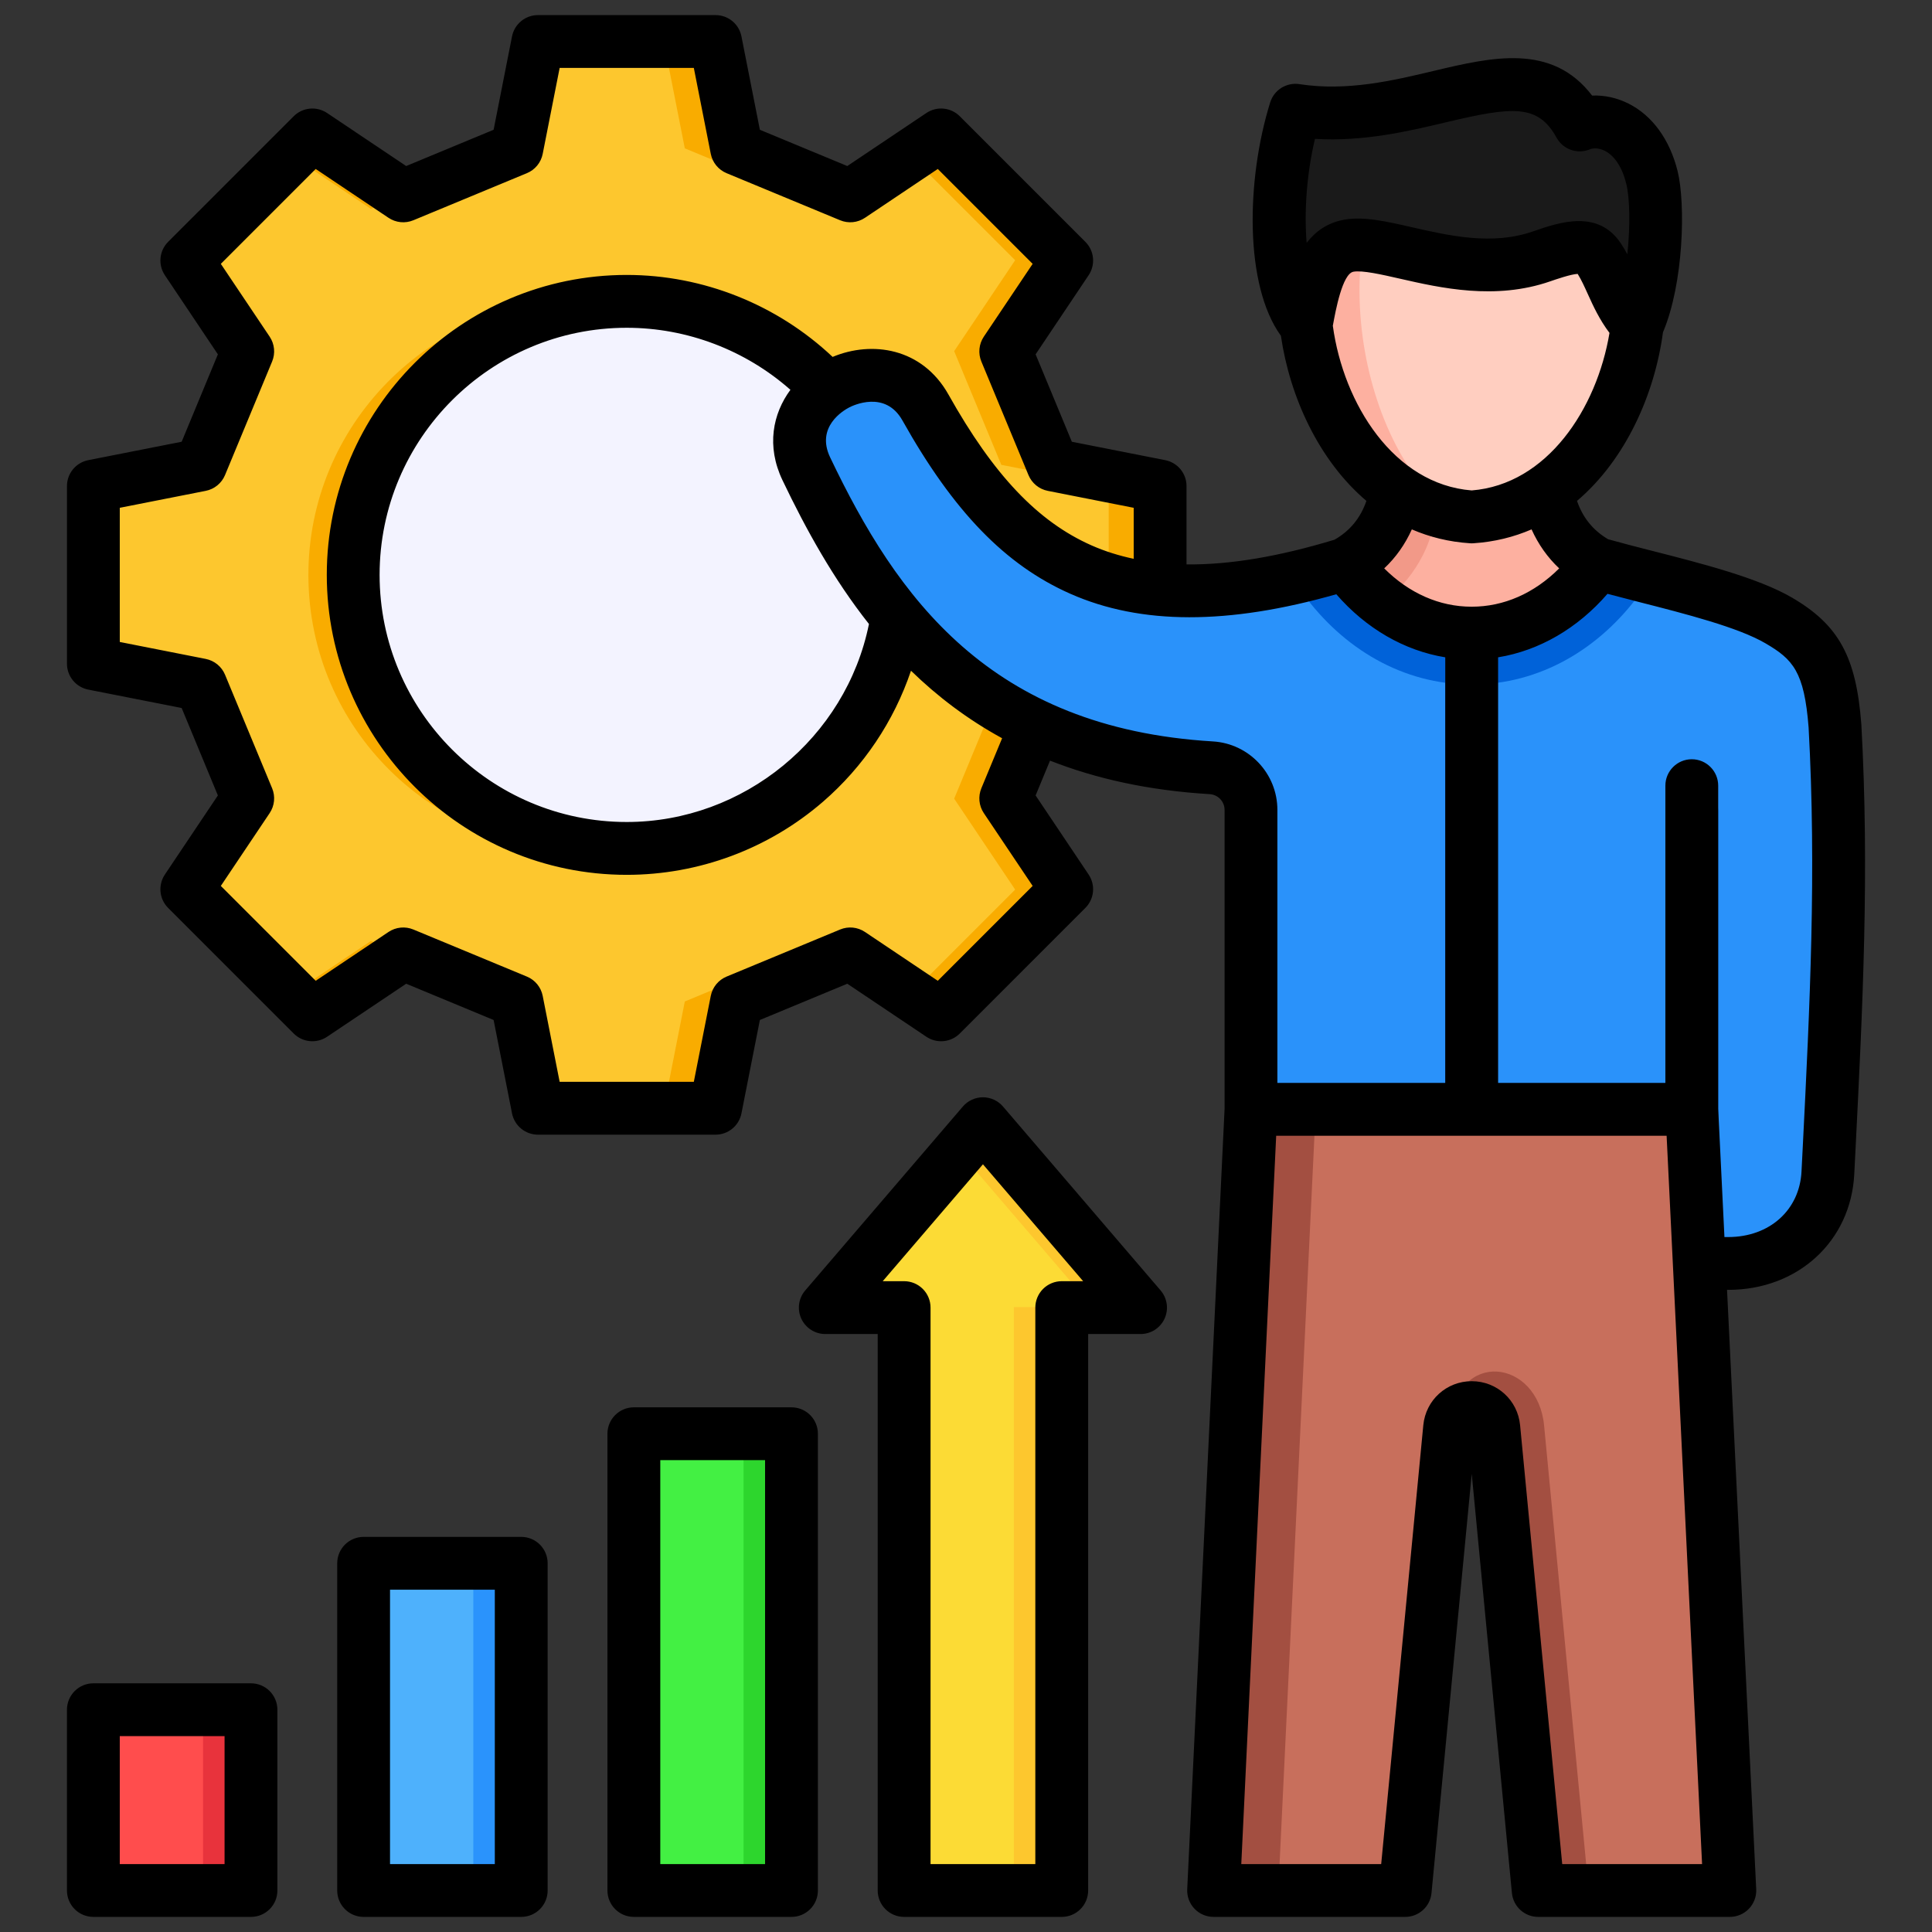 <svg xmlns="http://www.w3.org/2000/svg" width="512" height="512" viewBox="0 0 512 512" fill="none"><rect x="0" y="0" width="512" height="512" fill="#333333" stroke="none"/><path fill-rule="evenodd" clip-rule="evenodd" d="M307.566 128.797L279.113 123.186L266.617 93.063L282.781 68.96L249.463 35.642L225.36 51.806L195.237 39.31L189.626 10.857H142.508L136.897 39.31L106.773 51.806L82.67 35.642L49.352 68.96L65.516 93.063L53.021 123.186L24.566 128.797V175.915L53.021 181.526L65.516 211.65L49.352 235.753L82.67 269.071L106.773 252.907L136.897 265.402L142.508 293.856H189.626L195.237 265.402L225.36 252.907L249.463 269.071L282.781 235.753L266.617 211.65L279.113 181.526L307.566 175.915V128.797Z" fill="#F9AC00"></path><path fill-rule="evenodd" clip-rule="evenodd" d="M293.812 175.915L265.358 181.526L252.863 211.65L269.027 235.753L241.23 263.549L220.103 249.382L181.482 265.402L175.872 293.856H142.508L136.897 265.402L98.275 249.382L77.149 263.549L49.352 235.753L65.516 211.65L53.021 181.526L24.566 175.915V128.797L53.021 123.186L65.516 93.063L49.352 68.96L77.149 41.163L98.275 55.33L136.897 39.31L142.508 10.857H175.872L181.482 39.31L220.103 55.331L241.23 41.163L269.027 68.96L252.863 93.063L265.358 123.186L293.812 128.797V175.915Z" fill="#FDC72E"></path><path d="M158.52 225.086C198.661 222.877 229.411 188.546 227.202 148.405C224.992 108.265 190.661 77.515 150.521 79.724C110.38 81.933 79.63 116.265 81.84 156.405C84.049 196.546 118.38 227.295 158.52 225.086Z" fill="#F9AC00"></path><path d="M170.612 224.724C210.573 222.196 240.918 187.752 238.39 147.791C235.861 107.83 201.417 77.485 161.457 80.013C121.496 82.541 91.151 116.985 93.679 156.946C96.207 196.907 130.651 227.252 170.612 224.724Z" fill="#F3F3FF"></path><path fill-rule="evenodd" clip-rule="evenodd" d="M389.953 147.82H419.132C432.707 152.282 459.148 157.032 471.273 164.141C481.296 170.018 484.869 176.018 486.096 191.985C488.345 232.837 486.257 269.515 484.223 310.271C483.499 324.765 471.847 334.281 457.86 334.281H331.539V214.24C331.539 208.325 326.946 203.45 321.041 203.097C259.837 199.429 232.943 163.954 213.849 123.968C204.445 104.274 234.854 88.98 245.385 107.749C268.528 149 296.68 168.886 360.775 147.82H389.953Z" fill="#2A92FA"></path><path fill-rule="evenodd" clip-rule="evenodd" d="M342.111 152.917C349.164 151.113 355.825 149.448 360.775 147.821H419.132C424.082 149.448 430.743 151.114 437.796 152.917L434.574 157.335C423.997 171.84 408.203 181.409 389.953 181.409C371.703 181.409 355.91 171.84 345.332 157.335L342.11 152.917H342.111Z" fill="#0062D9"></path><path fill-rule="evenodd" clip-rule="evenodd" d="M356.604 149.115C363.907 145.123 370.605 137.333 370.605 122.426V119.47H409.301V122.426C409.301 137.332 415.999 145.123 423.302 149.115C415.267 160.133 403.561 167.458 389.953 167.458C376.345 167.458 364.639 160.133 356.604 149.115Z" fill="#F29988"></path><path fill-rule="evenodd" clip-rule="evenodd" d="M409.302 119.47V122.426C409.302 137.332 416 145.123 423.303 149.115C415.268 160.133 403.562 167.458 389.954 167.458C381.304 167.458 373.424 164.498 366.766 159.512C373.419 154.468 380.651 144.91 380.651 132.262V119.47H409.302Z" fill="#FDB0A0"></path><path fill-rule="evenodd" clip-rule="evenodd" d="M389.953 136.702C337.917 133.327 324.176 30.097 389.953 30.097C455.73 30.097 441.989 133.327 389.953 136.702Z" fill="#FDB0A0"></path><path fill-rule="evenodd" clip-rule="evenodd" d="M389.953 136.701C387.839 136.56 385.74 136.246 383.677 135.763C356.841 113.12 350.642 53.901 378.053 31.377C381.69 30.549 385.647 30.096 389.954 30.096C455.731 30.096 441.99 133.327 389.954 136.701H389.953Z" fill="#FFCEC0"></path><path fill-rule="evenodd" clip-rule="evenodd" d="M418.539 32.962C424.478 30.494 434.354 33.505 437.656 46.859C439.657 54.953 438.784 75.072 433.782 85.937C428.357 80.109 427.204 73.627 423.615 68.188C420.812 63.94 415.864 65.175 408.442 67.751C388.261 74.755 367.501 63.115 357.416 64.928C349.23 66.399 347.462 78.759 346.126 85.938C337.635 76.468 336.763 50.07 343.298 29.071C377.34 34.324 405.053 8.544 418.539 32.962Z" fill="#1A1A1A"></path><path d="M382.978 167.458H396.929V298.283H382.978V167.458Z" fill="#0062D9"></path><path fill-rule="evenodd" clip-rule="evenodd" d="M441.392 334.281V214.949C441.414 213.114 442.158 211.361 443.464 210.07C444.77 208.78 446.532 208.057 448.367 208.057C450.203 208.057 451.965 208.78 453.271 210.07C454.576 211.361 455.321 213.114 455.343 214.949V334.281H441.392Z" fill="#0062D9"></path><path fill-rule="evenodd" clip-rule="evenodd" d="M448.2 293.491L458.269 500.235H407.555L395.804 377.747C395.514 374.721 392.994 372.431 389.955 372.431C386.916 372.431 384.395 374.721 384.105 377.747L372.354 500.235H321.64L331.541 293.491H448.2Z" fill="#A34F41"></path><path fill-rule="evenodd" clip-rule="evenodd" d="M448.2 293.491L458.269 500.234H420.948L409.197 377.746C407.515 360.211 386.069 357.257 384.104 377.746L372.353 500.234H338.799L348.7 293.491H448.2Z" fill="#C86F5C"></path><path d="M24.742 452.952H66.509V500.857H24.742V452.952Z" fill="#FF4D4D"></path><path d="M96.363 414.143H138.13V500.856H96.363V414.143Z" fill="#4EB1FC"></path><path d="M167.983 379.812H209.75V500.857H167.983V379.812Z" fill="#43F043"></path><path fill-rule="evenodd" clip-rule="evenodd" d="M281.371 346.386V500.857H239.604V346.386H218.714L260.487 297.65L302.261 346.386H281.371Z" fill="#FDC72E"></path><path fill-rule="evenodd" clip-rule="evenodd" d="M268.671 500.857H239.604V346.386H218.714L254.137 305.059L289.561 346.386H268.671V500.857Z" fill="#FCDB35"></path><path d="M53.809 452.952H66.509V500.857H53.809V452.952Z" fill="#E8333C"></path><path d="M125.43 414.144H138.13V500.857H125.43V414.144Z" fill="#2A93FC"></path><path d="M197.05 379.812H209.75V500.856H197.05V379.812Z" fill="#2DD62D"></path><path fill-rule="evenodd" clip-rule="evenodd" d="M281.37 339.529C280.45 339.529 279.54 339.71 278.69 340.062C277.841 340.414 277.069 340.93 276.419 341.58C275.769 342.231 275.254 343.003 274.902 343.853C274.551 344.703 274.371 345.613 274.372 346.533V494.002H246.603V346.533C246.603 345.613 246.423 344.702 246.071 343.852C245.719 343.002 245.203 342.23 244.553 341.58C243.903 340.929 243.13 340.413 242.281 340.061C241.431 339.71 240.52 339.529 239.6 339.529H233.932L260.49 308.551L287.044 339.529H281.371H281.37ZM265.801 293.237C264.471 291.69 262.533 290.793 260.489 290.793C258.445 290.793 256.498 291.69 255.173 293.237L213.402 341.973C212.529 342.988 211.966 344.233 211.779 345.559C211.593 346.886 211.792 348.237 212.351 349.454C212.91 350.67 213.806 351.701 214.933 352.423C216.06 353.146 217.37 353.531 218.709 353.532H232.6V501.001C232.6 502.857 233.338 504.637 234.65 505.949C235.963 507.262 237.743 507.999 239.599 508H281.369C282.288 508.001 283.199 507.82 284.049 507.468C284.898 507.117 285.67 506.601 286.321 505.952C286.971 505.302 287.487 504.53 287.839 503.68C288.191 502.831 288.373 501.921 288.373 501.001V353.532H302.26C303.599 353.532 304.911 353.148 306.038 352.425C307.166 351.702 308.063 350.671 308.622 349.454C309.179 348.237 309.376 346.886 309.19 345.56C309.003 344.234 308.442 342.99 307.571 341.973L265.801 293.237ZM202.75 494.001H174.982V386.953H202.75V494.001ZM209.754 372.955C210.673 372.955 211.583 373.136 212.432 373.488C213.281 373.839 214.053 374.355 214.703 375.005C215.353 375.655 215.868 376.426 216.22 377.276C216.571 378.125 216.752 379.035 216.752 379.954V501C216.752 501.919 216.571 502.829 216.22 503.678C215.868 504.527 215.352 505.299 214.703 505.949C214.053 506.599 213.281 507.114 212.432 507.466C211.583 507.818 210.673 507.999 209.754 507.999H167.983C164.122 507.999 160.979 504.866 160.979 501V379.954C160.979 376.088 164.121 372.955 167.983 372.955H209.754ZM131.129 494.001H103.361V421.286H131.129V494.001ZM138.133 407.289H96.363C94.507 407.29 92.727 408.027 91.415 409.339C90.102 410.651 89.365 412.431 89.364 414.287V501C89.365 502.856 90.102 504.636 91.415 505.948C92.727 507.261 94.507 507.998 96.363 507.999H138.133C139.052 507.999 139.962 507.818 140.811 507.466C141.661 507.115 142.432 506.599 143.082 505.949C143.732 505.299 144.248 504.528 144.599 503.679C144.951 502.829 145.132 501.919 145.132 501V414.287C145.132 413.368 144.951 412.458 144.599 411.609C144.248 410.759 143.732 409.988 143.082 409.338C142.432 408.688 141.661 408.173 140.811 407.821C139.962 407.47 139.052 407.289 138.133 407.289ZM59.513 494.001H31.741V460.097H59.514L59.513 494.001ZM66.512 446.095H24.742C22.886 446.096 21.106 446.833 19.794 448.146C18.481 449.458 17.744 451.238 17.743 453.094V501C17.744 502.856 18.481 504.636 19.794 505.948C21.106 507.261 22.886 507.998 24.742 507.999H66.512C67.431 507.999 68.341 507.819 69.191 507.467C70.04 507.115 70.812 506.6 71.462 505.95C72.112 505.3 72.627 504.528 72.979 503.679C73.331 502.83 73.511 501.919 73.511 501V453.094C73.511 452.175 73.331 451.264 72.979 450.415C72.628 449.566 72.112 448.794 71.462 448.144C70.812 447.494 70.04 446.978 69.191 446.627C68.341 446.275 67.431 446.094 66.512 446.095ZM477.753 303.904L477.42 310.435C476.914 320.678 468.932 327.83 458.01 327.83H456.993L455.34 293.825V208.207C455.34 204.341 452.202 201.208 448.341 201.208C444.48 201.208 441.342 204.341 441.342 208.207V286.986H397.012V174.197C407.9 172.418 418.061 166.543 426 157.37C428.642 158.074 431.432 158.792 434.334 159.534C446.673 162.682 460.651 166.248 467.901 170.505C475.102 174.722 478.153 177.923 479.3 192.807C481.402 231.122 479.632 266.477 477.753 303.904ZM414.003 494.002H451.069L441.67 300.984H338.203L328.953 494.002H366.029L377.192 377.685C377.833 371.038 383.342 366.03 390.023 366.03C396.704 366.03 402.203 371.038 402.84 377.685L414.003 494.002ZM321.434 196.485C262.172 192.933 237.662 158.214 220.001 121.22C216.121 113.108 223.529 108.756 225.062 107.965C226.021 107.464 234.601 103.318 239.151 111.421C252.7 135.579 266.433 149.745 283.65 157.356C302.323 165.612 325.42 165.646 354.133 157.481C362.052 166.591 372.17 172.428 383.01 174.197V286.986H338.521V214.627C338.521 205.03 331.021 197.058 321.434 196.485ZM207.363 127.255C203.059 118.242 204.779 109.662 209.469 103.304C197.559 92.787 182.091 86.863 166.089 86.863C129.982 86.863 100.599 116.241 100.599 152.348C100.599 188.455 129.982 217.838 166.089 217.838C197.12 217.838 224.19 195.487 230.282 165.367C220.859 153.447 213.581 140.274 207.363 127.255ZM260.721 215.481C260.079 214.522 259.683 213.419 259.57 212.271C259.456 211.122 259.628 209.963 260.071 208.897L265.57 195.642C256.34 190.6 248.382 184.522 241.422 177.75C236.881 191.192 228.83 203.177 218.103 212.464C203.657 224.964 185.193 231.842 166.09 231.84C122.261 231.84 86.603 196.181 86.603 152.348C86.603 108.515 122.261 72.861 166.09 72.861C186.382 72.861 205.961 80.732 220.653 94.585C231.074 90.223 244.401 92.165 251.361 104.572C263.334 125.915 275.042 138.245 289.309 144.554C292.789 146.092 296.51 147.258 300.443 148.092V134.572L277.664 130.08C276.534 129.856 275.477 129.358 274.585 128.628C273.694 127.898 272.997 126.96 272.555 125.896L260.071 95.804C259.629 94.738 259.457 93.579 259.57 92.43C259.683 91.282 260.079 90.179 260.721 89.22L273.663 69.925L248.522 44.779L229.223 57.721C228.265 58.363 227.163 58.758 226.015 58.872C224.867 58.985 223.709 58.814 222.644 58.372L192.552 45.893C191.487 45.451 190.547 44.753 189.817 43.861C189.086 42.969 188.587 41.91 188.363 40.779L183.871 17.999H148.313L143.821 40.779C143.599 41.911 143.101 42.971 142.37 43.863C141.639 44.755 140.699 45.453 139.633 45.893L109.542 58.372C108.476 58.814 107.318 58.986 106.17 58.872C105.022 58.759 103.92 58.363 102.962 57.721L83.663 44.779L58.522 69.925L71.464 89.22C72.106 90.179 72.502 91.282 72.615 92.43C72.729 93.579 72.557 94.738 72.115 95.804L59.636 125.896C59.193 126.96 58.495 127.898 57.603 128.628C56.711 129.358 55.653 129.857 54.522 130.08L31.742 134.572V170.129L54.522 174.621C55.653 174.844 56.711 175.343 57.603 176.073C58.495 176.803 59.193 177.741 59.636 178.805L72.115 208.896C72.557 209.962 72.729 211.121 72.615 212.27C72.502 213.418 72.106 214.521 71.464 215.48L58.522 234.779L83.663 259.92L102.962 246.978C103.92 246.336 105.022 245.94 106.17 245.827C107.318 245.713 108.476 245.885 109.542 246.327L139.633 258.806C140.699 259.246 141.64 259.943 142.371 260.836C143.102 261.728 143.6 262.788 143.821 263.92L148.313 286.695H183.871L188.363 263.92C188.586 262.788 189.084 261.729 189.815 260.837C190.546 259.945 191.486 259.247 192.552 258.806L222.644 246.327C223.709 245.885 224.867 245.712 226.015 245.826C227.163 245.94 228.265 246.335 229.223 246.978L248.522 259.92L273.663 234.779L260.721 215.48V215.481ZM389.561 143.971C383.975 143.61 378.841 142.318 374.151 140.293C372.363 144.255 369.919 147.731 366.829 150.627C373.442 157.226 381.482 160.783 390.013 160.783C398.544 160.783 406.589 157.226 413.202 150.627C410.112 147.73 407.668 144.255 405.88 140.293C401.19 142.317 396.061 143.609 390.47 143.971C390.318 143.985 390.165 143.991 390.012 143.99C389.858 143.99 389.708 143.985 389.559 143.971H389.561ZM353.213 86.328C356.033 107.03 369.398 128.339 390.014 129.969C410.003 128.388 423.181 108.313 426.531 88.223C423.87 84.695 422.26 81.176 420.819 78C419.932 76.034 419.089 74.168 418.101 72.587C416.361 72.64 412.254 74.062 410.823 74.558C396.262 79.614 381.7 76.293 371.062 73.869C366.131 72.746 361.041 71.584 358.67 72.008C355.735 72.538 353.932 82.41 353.252 86.126L353.213 86.328ZM348.48 36.802C361.393 37.578 373.293 34.763 383.102 32.43C400.892 28.203 407.563 27.523 412.514 36.494C414.23 39.617 418.033 40.943 421.33 39.574C422.174 39.222 423.663 39.145 425.302 39.974C427.905 41.285 429.92 44.384 430.98 48.708C431.924 52.497 432.059 59.948 431.259 67.39C430.739 66.409 430.173 65.454 429.562 64.527C426.579 60.015 422.559 58.589 418.423 58.589C414.143 58.589 409.733 60.122 406.228 61.336C395.46 65.072 384.152 62.493 374.17 60.218C367.301 58.652 361.368 57.297 356.201 58.228C351.791 59.018 348.61 61.332 346.272 64.364C345.621 56.223 346.214 46.38 348.48 36.803V36.802ZM493.274 191.959C493.274 191.911 493.274 191.858 493.26 191.809C491.901 174.062 487.293 165.641 474.982 158.425C466.031 153.176 451.031 149.344 437.8 145.97C433.602 144.9 429.63 143.883 426.16 142.904C422.183 140.552 419.46 137.207 417.923 132.744C430.84 121.774 438.514 104.441 440.702 88.067C446.201 75.101 446.722 54.018 444.582 45.347C442.509 36.999 437.911 30.651 431.611 27.474C428.512 25.907 425.162 25.189 421.923 25.329C411.251 11.351 395.321 15.14 379.873 18.808C369.144 21.358 356.992 24.245 344.364 22.298C342.707 22.042 341.012 22.389 339.59 23.277C338.167 24.166 337.111 25.535 336.614 27.137C330.232 47.637 329.75 75.598 339.453 88.983C341.8 105.087 349.435 121.976 362.112 132.744C360.546 137.28 357.764 140.668 353.672 143.025C338.865 147.517 325.851 149.696 314.442 149.575V128.815C314.444 127.194 313.883 125.622 312.854 124.369C311.825 123.116 310.393 122.26 308.803 121.946L284.052 117.068L274.446 93.903L288.496 72.941C289.401 71.595 289.81 69.976 289.653 68.361C289.496 66.746 288.781 65.237 287.633 64.091L254.351 30.809C253.205 29.661 251.695 28.948 250.081 28.79C248.466 28.633 246.847 29.041 245.501 29.946L224.544 44.001L201.374 34.39L196.491 9.644C196.18 8.054 195.325 6.621 194.074 5.591C192.823 4.562 191.252 3.999 189.632 4H142.564C140.942 4 139.37 4.562 138.117 5.591C136.863 6.621 136.006 8.053 135.691 9.644L130.813 34.39L107.643 44.001L86.681 29.946C85.334 29.042 83.716 28.634 82.101 28.791C80.487 28.948 78.977 29.662 77.831 30.809L44.554 64.091C43.409 65.239 42.698 66.749 42.541 68.362C42.385 69.976 42.793 71.594 43.696 72.941L57.741 93.903L48.144 117.068L23.393 121.946C21.801 122.259 20.368 123.115 19.337 124.368C18.307 125.621 17.744 127.193 17.744 128.815V175.883C17.744 177.505 18.307 179.077 19.338 180.33C20.368 181.583 21.801 182.439 23.393 182.752L48.144 187.63L57.741 210.8L43.696 231.758C42.793 233.104 42.385 234.722 42.541 236.336C42.698 237.95 43.409 239.459 44.554 240.607L77.831 273.89C78.977 275.037 80.487 275.751 82.101 275.908C83.716 276.065 85.334 275.657 86.681 274.753L107.643 260.698L130.813 270.309L135.691 295.055C136.006 296.646 136.863 298.078 138.117 299.108C139.37 300.137 140.942 300.699 142.564 300.699H189.632C191.252 300.7 192.823 300.137 194.074 299.107C195.325 298.078 196.179 296.645 196.491 295.055L201.374 270.309L224.544 260.698L245.501 274.753C246.847 275.658 248.466 276.066 250.081 275.909C251.695 275.751 253.205 275.038 254.351 273.89L287.633 240.607C288.781 239.461 289.495 237.952 289.653 236.337C289.81 234.723 289.401 233.104 288.496 231.758L274.446 210.8L278.264 201.575C290.362 206.332 304.316 209.484 320.593 210.458C321.656 210.522 322.655 210.989 323.385 211.763C324.116 212.538 324.524 213.562 324.526 214.627V293.83L314.625 500.667C314.579 501.613 314.725 502.559 315.056 503.447C315.386 504.334 315.894 505.146 316.547 505.831C317.201 506.517 317.987 507.062 318.858 507.435C319.729 507.807 320.667 507.999 321.614 507.998H372.393C376.003 507.998 379.025 505.26 379.363 501.669L390.025 390.591L400.672 501.669C400.839 503.401 401.646 505.009 402.935 506.18C404.223 507.35 405.901 507.998 407.642 507.998H458.421C460.344 507.998 462.171 507.212 463.492 505.829C464.146 505.143 464.654 504.331 464.984 503.443C465.315 502.555 465.462 501.609 465.415 500.662L457.684 341.827H458.012C476.473 341.827 490.513 328.919 491.4 311.133L491.732 304.607C493.631 266.774 495.434 231.039 493.275 191.958L493.274 191.959Z" fill="black"></path></svg>